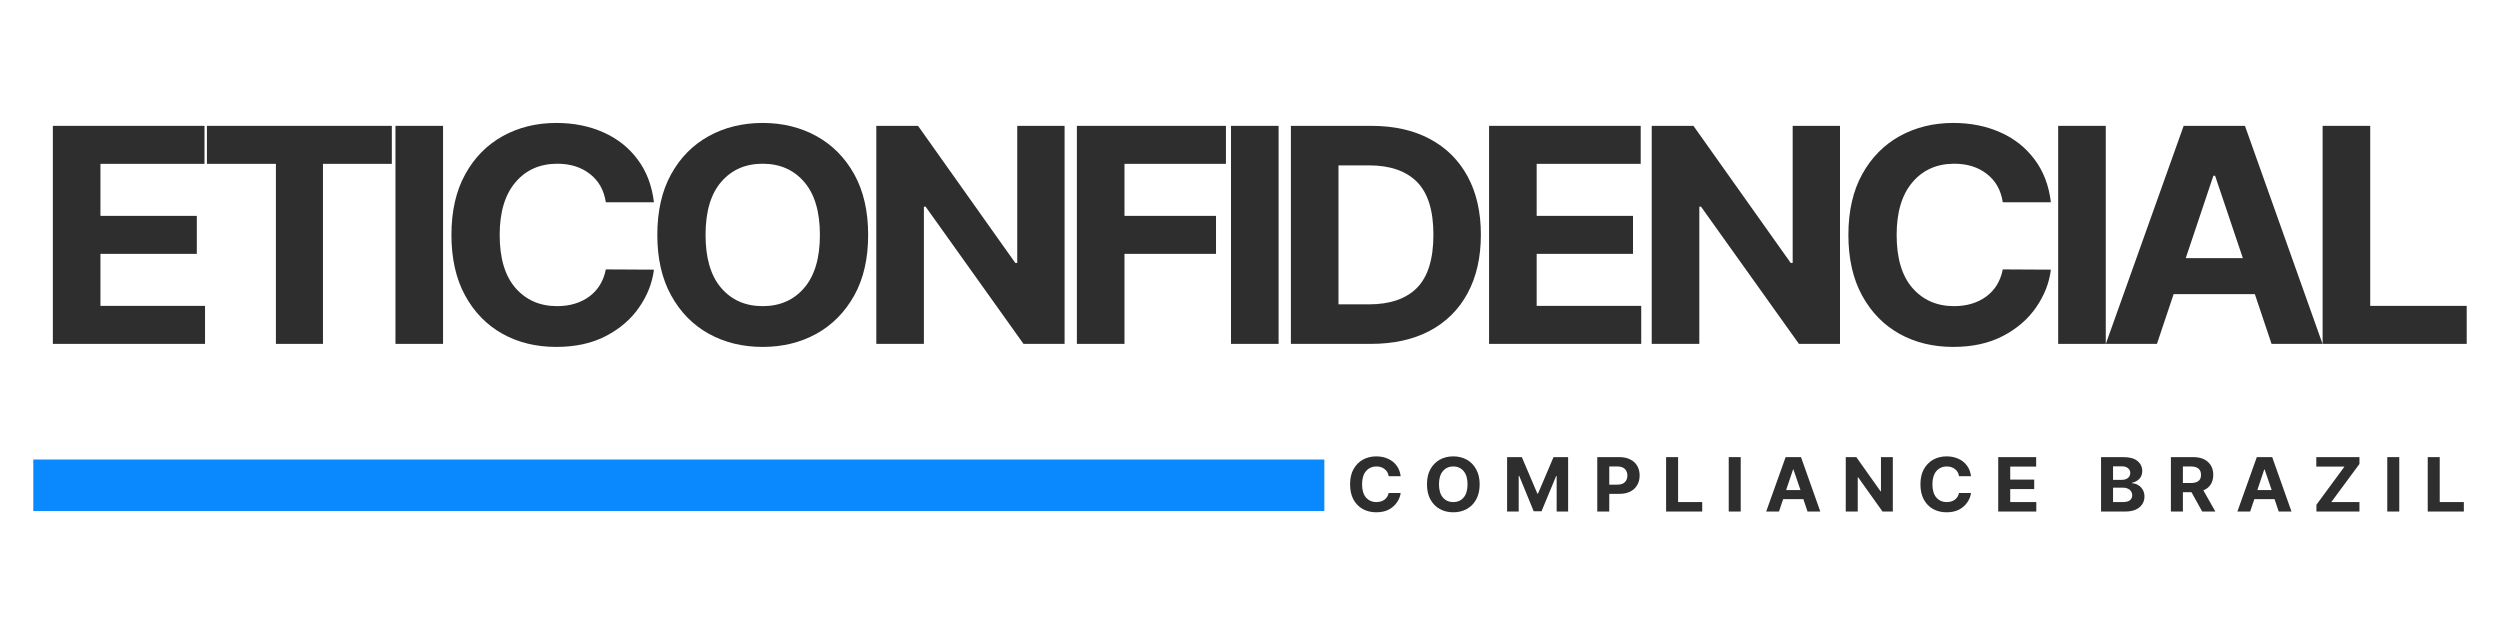 <svg width="244" height="62" viewBox="0 0 244 62" fill="none" xmlns="http://www.w3.org/2000/svg">
<path d="M5.159 33.563V12.283H19.96V15.992H9.804V21.069H19.209V24.777H9.804V29.854H20.011V33.563H5.159Z" fill="#2E2E2E"/>
<path d="M20.196 15.992V12.283H38.242V15.992H31.522V33.563H26.928V15.992H20.196Z" fill="#2E2E2E"/>
<path d="M43.242 12.283V33.563H38.597V12.283H43.242Z" fill="#2E2E2E"/>
<path d="M63.824 19.738H59.128C58.95 18.564 58.431 17.643 57.575 16.978C56.726 16.313 55.666 15.98 54.394 15.98C52.695 15.98 51.333 16.584 50.309 17.791C49.281 18.999 48.769 20.711 48.769 22.929C48.769 25.197 49.281 26.922 50.309 28.105C51.343 29.287 52.695 29.879 54.368 29.879C55.606 29.879 56.653 29.568 57.512 28.942C58.368 28.311 58.905 27.427 59.128 26.293L63.824 26.318C63.662 27.618 63.181 28.841 62.386 29.99C61.597 31.142 60.518 32.072 59.154 32.787C57.795 33.501 56.175 33.859 54.292 33.859C52.332 33.859 50.579 33.434 49.036 32.577C47.499 31.715 46.287 30.47 45.396 28.844C44.505 27.211 44.06 25.24 44.06 22.929C44.06 20.607 44.509 18.629 45.409 17.003C46.306 15.376 47.528 14.138 49.074 13.281C50.617 12.428 52.358 12 54.292 12C55.988 12 57.515 12.305 58.873 12.912C60.238 13.512 61.355 14.39 62.221 15.549C63.092 16.701 63.627 18.096 63.824 19.738Z" fill="#2E2E2E"/>
<path d="M84.732 22.929C84.732 25.246 84.277 27.217 83.371 28.844C82.461 30.47 81.233 31.715 79.68 32.577C78.127 33.434 76.377 33.859 74.437 33.859C72.483 33.859 70.733 33.434 69.181 32.577C67.628 31.715 66.4 30.467 65.503 28.831C64.602 27.199 64.154 25.23 64.154 22.929C64.154 20.607 64.602 18.629 65.503 17.003C66.4 15.376 67.628 14.138 69.181 13.281C70.733 12.428 72.483 12 74.437 12C76.377 12 78.127 12.428 79.68 13.281C81.233 14.138 82.461 15.376 83.371 17.003C84.277 18.629 84.732 20.607 84.732 22.929ZM80.023 22.929C80.023 20.671 79.514 18.949 78.496 17.767C77.478 16.578 76.123 15.98 74.437 15.98C72.747 15.98 71.395 16.578 70.377 17.767C69.365 18.949 68.862 20.671 68.862 22.929C68.862 25.181 69.365 26.903 70.377 28.092C71.395 29.284 72.747 29.879 74.437 29.879C76.123 29.879 77.478 29.284 78.496 28.092C79.514 26.903 80.023 25.181 80.023 22.929Z" fill="#2E2E2E"/>
<path d="M103.904 12.283V33.563H99.895L90.338 20.169H90.172V33.563H85.527V12.283H89.6L99.094 25.665H99.284V12.283H103.904Z" fill="#2E2E2E"/>
<path d="M105.104 33.563V12.283H119.651V15.992H109.75V21.069H118.683V24.777H109.75V33.563H105.104Z" fill="#2E2E2E"/>
<path d="M124.791 12.283V33.563H120.146V12.283H124.791Z" fill="#2E2E2E"/>
<path d="M133.779 33.563H125.991V12.283H133.843C136.057 12.283 137.96 12.711 139.557 13.565C141.151 14.412 142.376 15.629 143.235 17.212C144.1 18.798 144.533 20.696 144.533 22.904C144.533 25.122 144.1 27.029 143.235 28.622C142.376 30.217 141.141 31.44 139.532 32.294C137.928 33.141 136.01 33.563 133.779 33.563ZM130.636 29.706H133.588C135.656 29.706 137.228 29.17 138.297 28.092C139.366 27.008 139.901 25.279 139.901 22.904C139.901 20.548 139.366 18.832 138.297 17.754C137.228 16.679 135.663 16.14 133.601 16.14H130.636V29.706Z" fill="#2E2E2E"/>
<path d="M145.333 33.563V12.283H160.133V15.992H149.978V21.069H159.382V24.777H149.978V29.854H160.184V33.563H145.333Z" fill="#2E2E2E"/>
<path d="M179.584 12.283V33.563H175.576L166.018 20.169H165.853V33.563H161.208V12.283H165.28L174.774 25.665H174.965V12.283H179.584Z" fill="#2E2E2E"/>
<path d="M200.167 19.738H195.471C195.293 18.564 194.775 17.643 193.919 16.978C193.069 16.313 192.01 15.98 190.737 15.98C189.038 15.98 187.676 16.584 186.652 17.791C185.624 18.999 185.112 20.711 185.112 22.929C185.112 25.197 185.624 26.922 186.652 28.105C187.686 29.287 189.038 29.879 190.712 29.879C191.949 29.879 192.996 29.568 193.855 28.942C194.711 28.311 195.249 27.427 195.471 26.293L200.167 26.318C200.005 27.618 199.525 28.841 198.729 29.99C197.94 31.142 196.862 32.072 195.497 32.787C194.138 33.501 192.519 33.859 190.635 33.859C188.675 33.859 186.922 33.434 185.379 32.577C183.843 31.715 182.63 30.47 181.74 28.844C180.849 27.211 180.403 25.24 180.403 22.929C180.403 20.607 180.852 18.629 181.752 17.003C182.65 15.376 183.871 14.138 185.417 13.281C186.961 12.428 188.701 12 190.635 12C192.331 12 193.858 12.305 195.217 12.912C196.582 13.512 197.698 14.39 198.564 15.549C199.436 16.701 199.97 18.096 200.167 19.738Z" fill="#2E2E2E"/>
<path d="M205.523 12.283V33.563H200.878V12.283H205.523Z" fill="#2E2E2E"/>
<path d="M210.517 33.563H205.528L213.125 12.283H219.107L226.679 33.563H221.703L220.074 28.708H212.146L210.517 33.563ZM213.329 25.196H218.903L216.192 17.15H216.027L213.329 25.196Z" fill="#2E2E2E"/>
<path d="M226.688 33.563V12.283H231.333V29.854H240.75V33.563H226.688Z" fill="#2E2E2E"/>
<path d="M3.25 44.849H129.256V49.873H66.253H3.25V44.849Z" fill="#0A89FF"/>
<path d="M136.706 46.476H135.535C135.491 46.18 135.36 45.952 135.141 45.786C134.927 45.614 134.663 45.527 134.352 45.527C133.925 45.527 133.582 45.681 133.321 45.983C133.066 46.288 132.939 46.716 132.939 47.265C132.939 47.831 133.066 48.263 133.321 48.558C133.582 48.854 133.922 49.002 134.339 49.002C134.651 49.002 134.915 48.925 135.128 48.768C135.338 48.614 135.475 48.395 135.535 48.115H136.706C136.661 48.444 136.54 48.752 136.337 49.039C136.14 49.328 135.872 49.563 135.535 49.741C135.195 49.914 134.791 50 134.326 50C133.833 50 133.391 49.895 133.003 49.68C132.621 49.467 132.318 49.159 132.099 48.755C131.876 48.346 131.768 47.85 131.768 47.265C131.768 46.692 131.876 46.202 132.099 45.798C132.328 45.389 132.633 45.078 133.015 44.862C133.403 44.649 133.842 44.541 134.326 44.541C134.749 44.541 135.131 44.622 135.471 44.776C135.809 44.923 136.085 45.142 136.299 45.429C136.518 45.718 136.655 46.066 136.706 46.476Z" fill="#2E2E2E"/>
<path d="M144.415 47.265C144.415 47.85 144.3 48.346 144.071 48.755C143.849 49.159 143.543 49.467 143.155 49.68C142.764 49.895 142.328 50 141.844 50C141.351 50 140.909 49.895 140.521 49.68C140.139 49.467 139.833 49.156 139.604 48.743C139.382 48.334 139.273 47.841 139.273 47.265C139.273 46.692 139.382 46.202 139.604 45.798C139.833 45.389 140.139 45.078 140.521 44.862C140.909 44.649 141.351 44.541 141.844 44.541C142.328 44.541 142.764 44.649 143.155 44.862C143.543 45.078 143.849 45.389 144.071 45.798C144.3 46.202 144.415 46.692 144.415 47.265ZM143.231 47.265C143.231 46.707 143.104 46.279 142.85 45.983C142.601 45.681 142.267 45.527 141.844 45.527C141.418 45.527 141.081 45.681 140.826 45.983C140.572 46.279 140.444 46.707 140.444 47.265C140.444 47.831 140.572 48.263 140.826 48.558C141.081 48.854 141.418 49.002 141.844 49.002C142.267 49.002 142.601 48.854 142.85 48.558C143.104 48.263 143.231 47.831 143.231 47.265Z" fill="#2E2E2E"/>
<path d="M147.093 44.615H148.531L150.045 48.176H150.109L151.623 44.615H153.049V49.926H151.929V46.464H151.878L150.453 49.901H149.689L148.276 46.451H148.225V49.926H147.093V44.615Z" fill="#2E2E2E"/>
<path d="M155.893 49.926V44.615H158.069C158.483 44.615 158.836 44.695 159.126 44.849C159.421 44.997 159.647 45.207 159.8 45.478C159.953 45.749 160.029 46.063 160.029 46.414C160.029 46.769 159.946 47.08 159.787 47.351C159.635 47.616 159.409 47.825 159.113 47.979C158.814 48.127 158.454 48.201 158.031 48.201H157.064V49.926H155.893ZM157.064 47.301H157.853C158.184 47.301 158.429 47.221 158.591 47.055C158.75 46.892 158.833 46.679 158.833 46.414C158.833 46.152 158.75 45.94 158.591 45.773C158.429 45.61 158.177 45.527 157.84 45.527H157.064V47.301Z" fill="#2E2E2E"/>
<path d="M162.611 49.926V44.615H163.782V49.002H166.137V49.926H162.611Z" fill="#2E2E2E"/>
<path d="M169.894 44.615V49.926H168.724V44.615H169.894Z" fill="#2E2E2E"/>
<path d="M173.628 49.926H172.38L174.277 44.615H175.778L177.662 49.926H176.415L176.007 48.718H174.035L173.628 49.926ZM174.327 47.831H175.727L175.04 45.823H175.002L174.327 47.831Z" fill="#2E2E2E"/>
<path d="M184.74 44.615V49.926H183.734L181.355 46.587H181.316V49.926H180.146V44.615H181.176L183.543 47.954H183.582V44.615H184.74Z" fill="#2E2E2E"/>
<path d="M192.371 46.476H191.201C191.156 46.18 191.026 45.952 190.806 45.786C190.593 45.614 190.329 45.527 190.017 45.527C189.591 45.527 189.247 45.681 188.986 45.983C188.732 46.288 188.604 46.716 188.604 47.265C188.604 47.831 188.732 48.263 188.986 48.558C189.247 48.854 189.588 49.002 190.004 49.002C190.316 49.002 190.58 48.925 190.793 48.768C191.003 48.614 191.14 48.395 191.201 48.115H192.371C192.327 48.444 192.206 48.752 192.002 49.039C191.805 49.328 191.538 49.563 191.201 49.741C190.86 49.914 190.456 50 189.992 50C189.498 50 189.056 49.895 188.668 49.68C188.286 49.467 187.984 49.159 187.764 48.755C187.542 48.346 187.434 47.85 187.434 47.265C187.434 46.692 187.542 46.202 187.764 45.798C187.994 45.389 188.299 45.078 188.681 44.862C189.069 44.649 189.508 44.541 189.992 44.541C190.415 44.541 190.797 44.622 191.137 44.776C191.474 44.923 191.751 45.142 191.964 45.429C192.184 45.718 192.321 46.066 192.371 46.476Z" fill="#2E2E2E"/>
<path d="M195.027 49.926V44.615H198.73V45.539H196.198V46.809H198.539V47.733H196.198V49.002H198.743V49.926H195.027Z" fill="#2E2E2E"/>
<path d="M205.062 49.926V44.615H207.264C207.875 44.615 208.326 44.745 208.625 44.997C208.931 45.253 209.084 45.576 209.084 45.971C209.084 46.285 208.988 46.537 208.804 46.735C208.616 46.926 208.377 47.052 208.091 47.117V47.166C208.301 47.175 208.498 47.234 208.676 47.338C208.861 47.446 209.01 47.594 209.122 47.782C209.239 47.973 209.3 48.198 209.3 48.46C209.3 48.74 209.227 48.989 209.084 49.211C208.937 49.433 208.727 49.612 208.447 49.741C208.167 49.864 207.824 49.926 207.416 49.926H205.062ZM206.233 49.002H207.175C207.496 49.002 207.728 48.946 207.875 48.829C208.027 48.706 208.104 48.546 208.104 48.349C208.104 48.127 208.021 47.948 207.862 47.807C207.7 47.668 207.48 47.597 207.2 47.597H206.233V49.002ZM206.233 46.833H207.085C207.321 46.833 207.518 46.778 207.671 46.661C207.83 46.537 207.913 46.371 207.913 46.155C207.913 45.968 207.84 45.817 207.696 45.7C207.56 45.576 207.365 45.515 207.111 45.515H206.233V46.833Z" fill="#2E2E2E"/>
<path d="M211.879 49.926V44.615H214.056C214.673 44.615 215.153 44.772 215.494 45.084C215.84 45.398 216.015 45.82 216.015 46.353C216.015 46.716 215.93 47.027 215.761 47.289C215.599 47.545 215.36 47.733 215.048 47.856L216.219 49.926H214.934L213.89 48.041H213.05V49.926H211.879ZM213.05 47.141H213.839C214.491 47.141 214.819 46.879 214.819 46.353C214.819 45.804 214.488 45.527 213.827 45.527H213.05V47.141Z" fill="#2E2E2E"/>
<path d="M219.616 49.926H218.369L220.265 44.615H221.767L223.65 49.926H222.403L221.996 48.718H220.023L219.616 49.926ZM220.316 47.831H221.716L221.028 45.823H220.99L220.316 47.831Z" fill="#2E2E2E"/>
<path d="M226.084 49.926V49.261L228.82 45.539H226.071V44.615H230.283V45.281L227.534 49.002H230.283V49.926H226.084Z" fill="#2E2E2E"/>
<path d="M234.168 44.615V49.926H232.997V44.615H234.168Z" fill="#2E2E2E"/>
<path d="M236.946 49.926V44.615H238.117V49.002H240.471V49.926H236.946Z" fill="#2E2E2E"/>
</svg>
